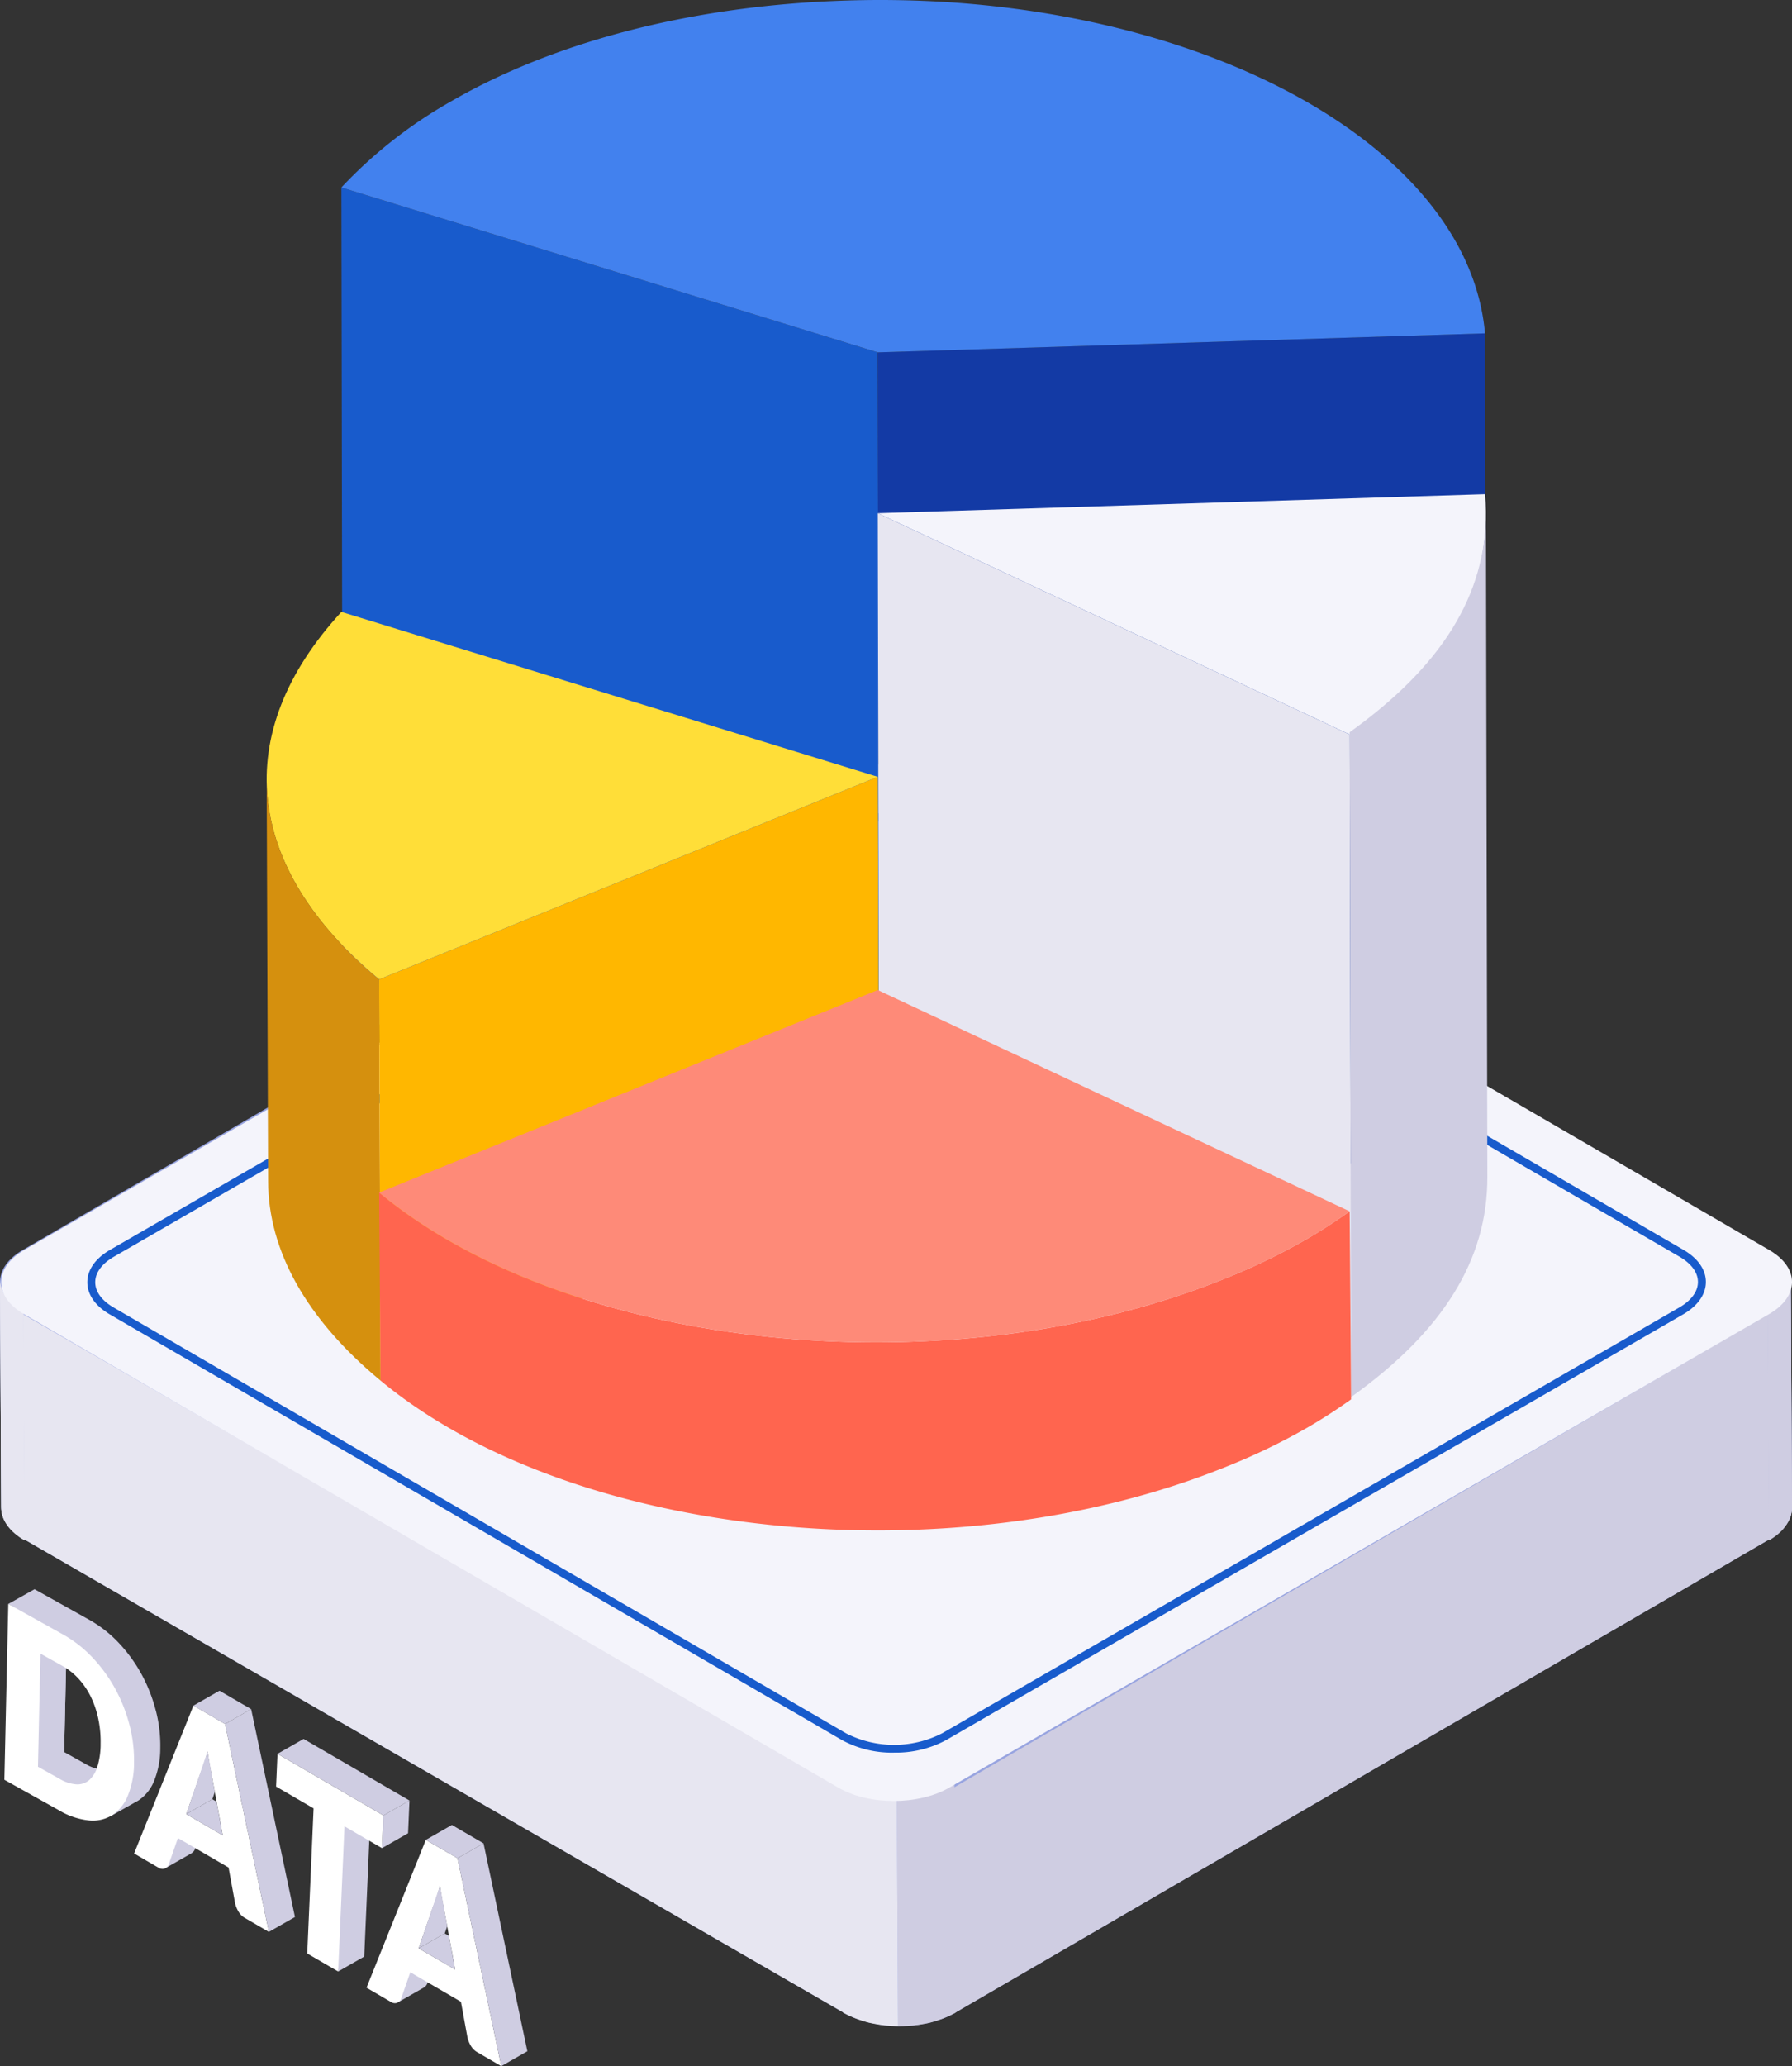 <svg id="illust" xmlns="http://www.w3.org/2000/svg" xmlns:xlink="http://www.w3.org/1999/xlink" width="265.44" height="305.913" viewBox="0 0 265.44 305.913">
  <rect x="0" y="0" width="265.44" height="305.913" fill="#333333" stroke="none"/>
  <defs>
    <clipPath id="clip-path">
      <rect id="長方形_2137" data-name="長方形 2137" width="265.439" height="300.001" fill="none"/>
    </clipPath>
    <clipPath id="clip-path-2">
      <path id="パス_5684" data-name="パス 5684" d="M261.839,194.238l.18,33.846c2.276-1.323,3.42-3.054,3.42-4.79l-.179-33.846c-.005,1.737-1.145,3.467-3.421,4.79" fill="none"/>
    </clipPath>
    <clipPath id="clip-path-4">
      <path id="パス_5687" data-name="パス 5687" d="M.179,223.231c-.005,1.757,1.155,3.517,3.475,4.856L3.475,194.24v0c-2.3-1.324-3.455-3.061-3.475-4.8Z" fill="none"/>
    </clipPath>
    <clipPath id="clip-path-5">
      <path id="パス_5692" data-name="パス 5692" d="M124.724,264.156,124.9,298c4.611,2.663,12.071,2.663,16.653,0l-.179-33.847c-4.582,2.663-12.041,2.663-16.653,0" fill="none"/>
    </clipPath>
    <clipPath id="clip-path-7">
      <rect id="長方形_2140" data-name="長方形 2140" width="265.44" height="305.913" fill="none"/>
    </clipPath>
  </defs>
  <g id="グループ_644" data-name="グループ 644">
    <g id="グループ_643" data-name="グループ 643" clip-path="url(#clip-path)">
      <path id="パス_5680" data-name="パス 5680" d="M265.253,189.952c.046-1.762-1.087-3.532-3.414-4.876L140.413,114.97c-4.544-2.623-11.892-2.623-16.407,0L3.374,185.071C1.123,186.378,0,188.092,0,189.807v-.017l.176,33.347c0,1.732,1.137,3.465,3.424,4.785l121.425,70.1a12.641,12.641,0,0,0,1.8.851c.217.084.453.136.677.21.434.142.863.292,1.318.4.28.066.572.1.857.154.421.078.836.167,1.267.217.309.036.623.039.936.061.381.026.761.073,1.146.073h.1c.429,0,.853-.034,1.281-.06.321-.018.643-.018.959-.052.445-.049.873-.137,1.307-.216.29-.049.587-.083.87-.149.467-.106.908-.26,1.352-.406.227-.074.47-.126.691-.21a12.756,12.756,0,0,0,1.839-.869L262.066,227.92a9.557,9.557,0,0,0,.949-.634c.083-.062.161-.126.241-.19a7.51,7.51,0,0,0,.6-.532c.059-.059.122-.116.178-.175a6.36,6.36,0,0,0,.587-.722c.032-.043.055-.1.086-.143a4.912,4.912,0,0,0,.34-.626c.018-.037.044-.07.061-.111s.023-.085.039-.126a4.146,4.146,0,0,0,.158-.5c.02-.076.042-.15.056-.225a4.065,4.065,0,0,0,.078-.73l-.176-33.345c0,.031-.011.06-.011.091m-.066.628v.012c-.014.076-.037.151-.056.227.02-.08.042-.159.058-.24m-1.339,2.479c-.056.059-.12.116-.179.175.062-.061.128-.121.187-.183m-.787.72-.173.137c.061-.046.119-.094.176-.141m1.9-2.451c-.018.047-.039.1-.06.147.022-.056.044-.1.064-.156ZM.483,191.728c-.049-.1-.082-.19-.123-.29.04.1.074.19.123.29m-.429-1.274c-.017-.1-.017-.2-.028-.3.01.1.011.2.028.3m.162.642c-.034-.1-.05-.2-.076-.3.026.1.043.2.076.3m1.123,1.848c-.079-.087-.143-.178-.215-.266.072.088.136.179.215.266m-.482-.6c-.068-.09-.111-.183-.168-.275.058.092.1.185.168.275m1.764,1.718c-.075-.053-.137-.11-.208-.164.071.055.133.112.208.164m-.694-.545c-.094-.083-.173-.169-.261-.254.088.085.166.171.261.254" fill="#98a4e0"/>
      <path id="パス_5681" data-name="パス 5681" d="M265.264,189.861c-.005,1.709-1.128,3.419-3.37,4.719l.176,33.347c2.242-1.3,3.369-3.009,3.369-4.718l-.176-33.348" fill="#cfcde2"/>
    </g>
  </g>
  <g id="グループ_646" data-name="グループ 646">
    <g id="グループ_645" data-name="グループ 645" clip-path="url(#clip-path-2)">
      <path id="パス_5682" data-name="パス 5682" d="M265.261,189.447a4.163,4.163,0,0,1-.336,1.609L265.1,224.9a4.144,4.144,0,0,0,.335-1.609l-.179-33.848" fill="#cfcde2"/>
      <path id="パス_5683" data-name="パス 5683" d="M264.924,191.059a7,7,0,0,1-3.085,3.18l.179,33.845a7,7,0,0,0,3.085-3.18l-.179-33.848" fill="#cfcde2"/>
    </g>
  </g>
  <g id="グループ_648" data-name="グループ 648">
    <g id="グループ_647" data-name="グループ 647" clip-path="url(#clip-path)">
      <path id="パス_5685" data-name="パス 5685" d="M.176,223.143c0,1.731,1.137,3.465,3.424,4.785L3.424,194.58C1.137,193.26,0,191.526,0,189.795l.176,33.348" fill="#e7e6f1"/>
    </g>
  </g>
  <g id="グループ_650" data-name="グループ 650">
    <g id="グループ_649" data-name="グループ 649" clip-path="url(#clip-path-4)">
      <path id="パス_5686" data-name="パス 5686" d="M3.475,194.24C1.154,192.9,0,191.14,0,189.383l.179,33.848c-.005,1.757,1.154,3.517,3.475,4.857Z" fill="#e7e6f1"/>
    </g>
  </g>
  <path id="パス_5688" data-name="パス 5688" d="M141.256,264.684l.177,33.348,120.633-70.1-.176-33.348Z" fill="#cfcde2"/>
  <path id="パス_5689" data-name="パス 5689" d="M3.42,194.582,3.6,227.93l121.425,70.1-.176-33.348Z" fill="#e7e6f1"/>
  <g id="グループ_652" data-name="グループ 652">
    <g id="グループ_651" data-name="グループ 651" clip-path="url(#clip-path-5)">
      <path id="パス_5690" data-name="パス 5690" d="M141.377,264.156a17.014,17.014,0,0,1-8.529,2L133.027,300a17.013,17.013,0,0,0,8.529-2l-.179-33.848" fill="#cfcde2"/>
      <path id="パス_5691" data-name="パス 5691" d="M132.844,266.153a16.933,16.933,0,0,1-8.124-2L124.9,298a16.944,16.944,0,0,0,8.124,2l-.175-33.849" fill="#e7e6f1"/>
    </g>
  </g>
  <g id="グループ_654" data-name="グループ 654">
    <g id="グループ_653" data-name="グループ 653" clip-path="url(#clip-path)">
      <path id="パス_5693" data-name="パス 5693" d="M3.6,185.076c-4.544,2.624-4.568,6.88-.054,9.5l120.64,70.11c4.514,2.624,11.863,2.624,16.408,0l121.425-70.105c4.544-2.623,4.568-6.88.053-9.5l-120.636-70.11c-4.515-2.624-11.864-2.624-16.408,0Z" fill="#f4f4fb"/>
      <path id="パス_5694" data-name="パス 5694" d="M132.419,259.5a15.572,15.572,0,0,1-7.66-1.838l-108.5-63.052c-2.145-1.244-3.323-2.937-3.322-4.763s1.2-3.54,3.372-4.794L125.517,122c4.241-2.449,11.126-2.449,15.341,0l108.5,63.051c2.145,1.245,3.324,2.938,3.322,4.763s-1.2,3.541-3.372,4.794l-109.2,63.051a15.7,15.7,0,0,1-7.681,1.837M16.893,186.06h0c-1.8,1.036-2.784,2.38-2.786,3.784s.971,2.725,2.74,3.753l108.5,63.052a15.628,15.628,0,0,0,14.172,0l109.2-63.05c1.8-1.036,2.785-2.381,2.786-3.784s-.971-2.725-2.74-3.753l-108.5-63.052a15.641,15.641,0,0,0-14.172,0Z" fill="#185bcc"/>
      <path id="パス_5695" data-name="パス 5695" d="M50.568,27.752l.212,122.256,79.45,24.417L130.018,52.17Z" fill="#185bcc"/>
      <path id="パス_5696" data-name="パス 5696" d="M130.019,52.169l.212,122.255,89.947-2.813-.212-122.256Z" fill="#133aa5"/>
      <path id="パス_5697" data-name="パス 5697" d="M66.841,14.994A68.541,68.541,0,0,0,50.568,27.751l79.45,24.418,89.947-2.813C217.441,20.586,175.13-1.476,125.454.078,102.7.789,82.233,6.106,66.841,14.994" fill="#4281ee"/>
      <path id="パス_5698" data-name="パス 5698" d="M50.569,90.6c-16.514,17.947-14.477,37.785,5.588,54.408l73.862-29.99Z" fill="#ffde38"/>
      <path id="パス_5699" data-name="パス 5699" d="M39.5,115.477l.213,59.407c.029,10.251,5.611,20.378,16.659,29.531l-.212-59.407c-11.048-9.153-16.631-19.282-16.66-29.531" fill="#d5900e"/>
      <path id="パス_5700" data-name="パス 5700" d="M56.158,145.008l.212,59.407,73.862-29.99-.212-59.408Z" fill="#ffb700"/>
      <path id="パス_5701" data-name="パス 5701" d="M130.019,75.985l69.9,32.766c14.736-10.537,21.236-22.056,20.052-35.58Z" fill="#f4f4fb"/>
      <path id="パス_5702" data-name="パス 5702" d="M130.019,75.985l.212,98.438,69.9,32.767-.213-98.439Z" fill="#e7e6f1"/>
      <path id="パス_5703" data-name="パス 5703" d="M220.313,174.264,220.1,75.823c.034,12.246-6.544,22.84-20.188,32.593l.213,98.438c13.643-9.752,20.222-20.346,20.187-32.593" fill="#cfcde2"/>
      <path id="パス_5704" data-name="パス 5704" d="M56.158,176.574l.212,27.84c28.463,23.573,84.6,29.257,125.394,12.695a93.933,93.933,0,0,0,11.8-5.687c2.263-1.306,4.424-2.7,6.565-4.232l-.215-27.838c-2.141,1.53-4.3,2.926-6.564,4.233a93.936,93.936,0,0,1-11.8,5.687c-40.792,16.559-96.93,10.88-125.392-12.7" fill="#ff654f"/>
      <path id="パス_5705" data-name="パス 5705" d="M56.158,176.574c28.463,23.573,84.6,29.257,125.394,12.695a93.935,93.935,0,0,0,11.8-5.687c2.262-1.306,4.423-2.7,6.564-4.233l-69.9-32.766Z" fill="#fe8a78"/>
    </g>
  </g>
  <path id="パス_5706" data-name="パス 5706" d="M54.889,268.2l-.937,21.492L50.089,291.9l.221-26.36Z" fill="#cfcde2"/>
  <path id="パス_5707" data-name="パス 5707" d="M56.582,273.638l-5.554-3.229L50.09,291.9l-4.58-2.661.939-21.492-5.555-3.228.212-4.845,15.687,9.12Z" fill="#fff"/>
  <path id="パス_5708" data-name="パス 5708" d="M56.792,268.794l3.862-2.208-15.687-9.119-3.862,2.207Z" fill="#cfcde2"/>
  <path id="パス_5709" data-name="パス 5709" d="M56.582,273.638l.211-4.844,3.862-2.208-.211,4.845Z" fill="#cfcde2"/>
  <g id="グループ_656" data-name="グループ 656">
    <g id="グループ_655" data-name="グループ 655" clip-path="url(#clip-path-7)">
      <path id="パス_5710" data-name="パス 5710" d="M26.327,271.745l-.068.238-1.693,4.586,3.861-2.206-.017-.009a1.092,1.092,0,0,0,.436-.5l.178-.513a24.979,24.979,0,0,1-2.7-1.592" fill="#cfcde2"/>
      <path id="パス_5711" data-name="パス 5711" d="M39.827,286.038l-3.549-2.063a2.614,2.614,0,0,1-.945-.929,4.469,4.469,0,0,1-.514-1.272l-.964-5.269-7.5-4.362-1.366,3.914a1.092,1.092,0,0,1-.575.6,1.052,1.052,0,0,1-.973-.149l-3.575-2.079,8.788-21.9,4.687,2.725Zm-6.835-14.3-1.514-8.276q-.172-.806-.363-1.87t-.372-2.283q-.252.986-.523,1.79t-.5,1.375L27.588,268.6Z" fill="#fff"/>
      <path id="パス_5712" data-name="パス 5712" d="M28.648,252.536l3.862-2.207,4.688,2.724-3.862,2.208Z" fill="#cfcde2"/>
      <path id="パス_5713" data-name="パス 5713" d="M39.827,286.038l3.862-2.206L37.2,253.053l-3.862,2.207Z" fill="#cfcde2"/>
      <path id="パス_5714" data-name="パス 5714" d="M27.587,268.6l3.862-2.206.369-1.062-1.075-6.018Z" fill="#cfcde2"/>
      <path id="パス_5715" data-name="パス 5715" d="M31.45,266.393,27.588,268.6l5.4,3.143-.916-4.986Z" fill="#cfcde2"/>
      <path id="パス_5716" data-name="パス 5716" d="M60.754,291.62l-.068.238-1.693,4.586,3.861-2.206-.017-.009a1.092,1.092,0,0,0,.436-.5l.178-.513a24.979,24.979,0,0,1-2.7-1.592" fill="#cfcde2"/>
      <path id="パス_5717" data-name="パス 5717" d="M74.253,305.913,70.7,303.85a2.614,2.614,0,0,1-.945-.929,4.469,4.469,0,0,1-.514-1.272l-.964-5.269-7.5-4.362-1.366,3.914a1.092,1.092,0,0,1-.575.6,1.052,1.052,0,0,1-.973-.149l-3.575-2.079,8.788-21.895,4.687,2.725Zm-6.835-14.3L65.9,283.341q-.172-.806-.363-1.87t-.372-2.283q-.252.986-.523,1.79t-.505,1.375l-2.127,6.121Z" fill="#fff"/>
      <path id="パス_5718" data-name="パス 5718" d="M63.075,272.411l3.862-2.207,4.688,2.724-3.862,2.208Z" fill="#cfcde2"/>
      <path id="パス_5719" data-name="パス 5719" d="M74.253,305.913l3.862-2.206-6.491-30.779-3.862,2.207Z" fill="#cfcde2"/>
      <path id="パス_5720" data-name="パス 5720" d="M62.014,288.474l3.862-2.206.369-1.062-1.075-6.018Z" fill="#cfcde2"/>
      <path id="パス_5721" data-name="パス 5721" d="M65.876,286.268l-3.862,2.206,5.4,3.143-.916-4.986Z" fill="#cfcde2"/>
      <path id="パス_5722" data-name="パス 5722" d="M23.072,253.246a23.286,23.286,0,0,0-2.1-5.345,22.461,22.461,0,0,0-3.35-4.623,18.317,18.317,0,0,0-4.406-3.456l-8.1-4.522-3.88,2.179s6.483,4.037,7.734,4.788c.3.163,12.555,9.616,9.3,22.893l-1.926,3.765,3.718-2.1a4.9,4.9,0,0,0,.493-.279,6.293,6.293,0,0,0,2.288-2.9,12.882,12.882,0,0,0,.9-4.774,20.63,20.63,0,0,0-.664-5.626" fill="#cfcde2"/>
      <path id="パス_5723" data-name="パス 5723" d="M13.882,264.113a5.651,5.651,0,0,0,.979-2.136,5.958,5.958,0,0,1-2.126-.764L9.5,259.408l.3-13.231c-1.668-.579-3.128-1.844-4.878-2.048l-.384,17.207,6.992,3.906a4.031,4.031,0,0,0,2.355-1.129" fill="#cfcde2"/>
      <path id="パス_5724" data-name="パス 5724" d="M9.5,259.408,9.8,246.177c-1.667-.579-3.127-1.843-4.877-2.048L4.535,262.2Z" fill="#cfcde2"/>
      <path id="パス_5725" data-name="パス 5725" d="M19.855,261.052a12.9,12.9,0,0,1-.9,4.773,6.288,6.288,0,0,1-2.288,2.9,5.483,5.483,0,0,1-3.472.811,10.847,10.847,0,0,1-4.448-1.5l-8.1-4.523.58-26.036L9.331,242a18.292,18.292,0,0,1,4.406,3.456,22.387,22.387,0,0,1,3.35,4.623,23.2,23.2,0,0,1,2.1,5.345,20.594,20.594,0,0,1,.664,5.627m-4.949-2.765a16.5,16.5,0,0,0-.323-3.708A13.916,13.916,0,0,0,13.49,251.3a11.333,11.333,0,0,0-1.8-2.689,9.6,9.6,0,0,0-2.462-1.963l-3.232-1.806-.373,16.744,3.232,1.806a5.5,5.5,0,0,0,2.488.8,2.691,2.691,0,0,0,1.876-.635,4.339,4.339,0,0,0,1.21-1.993,11.506,11.506,0,0,0,.478-3.279" fill="#fff"/>
    </g>
  </g>
</svg>
